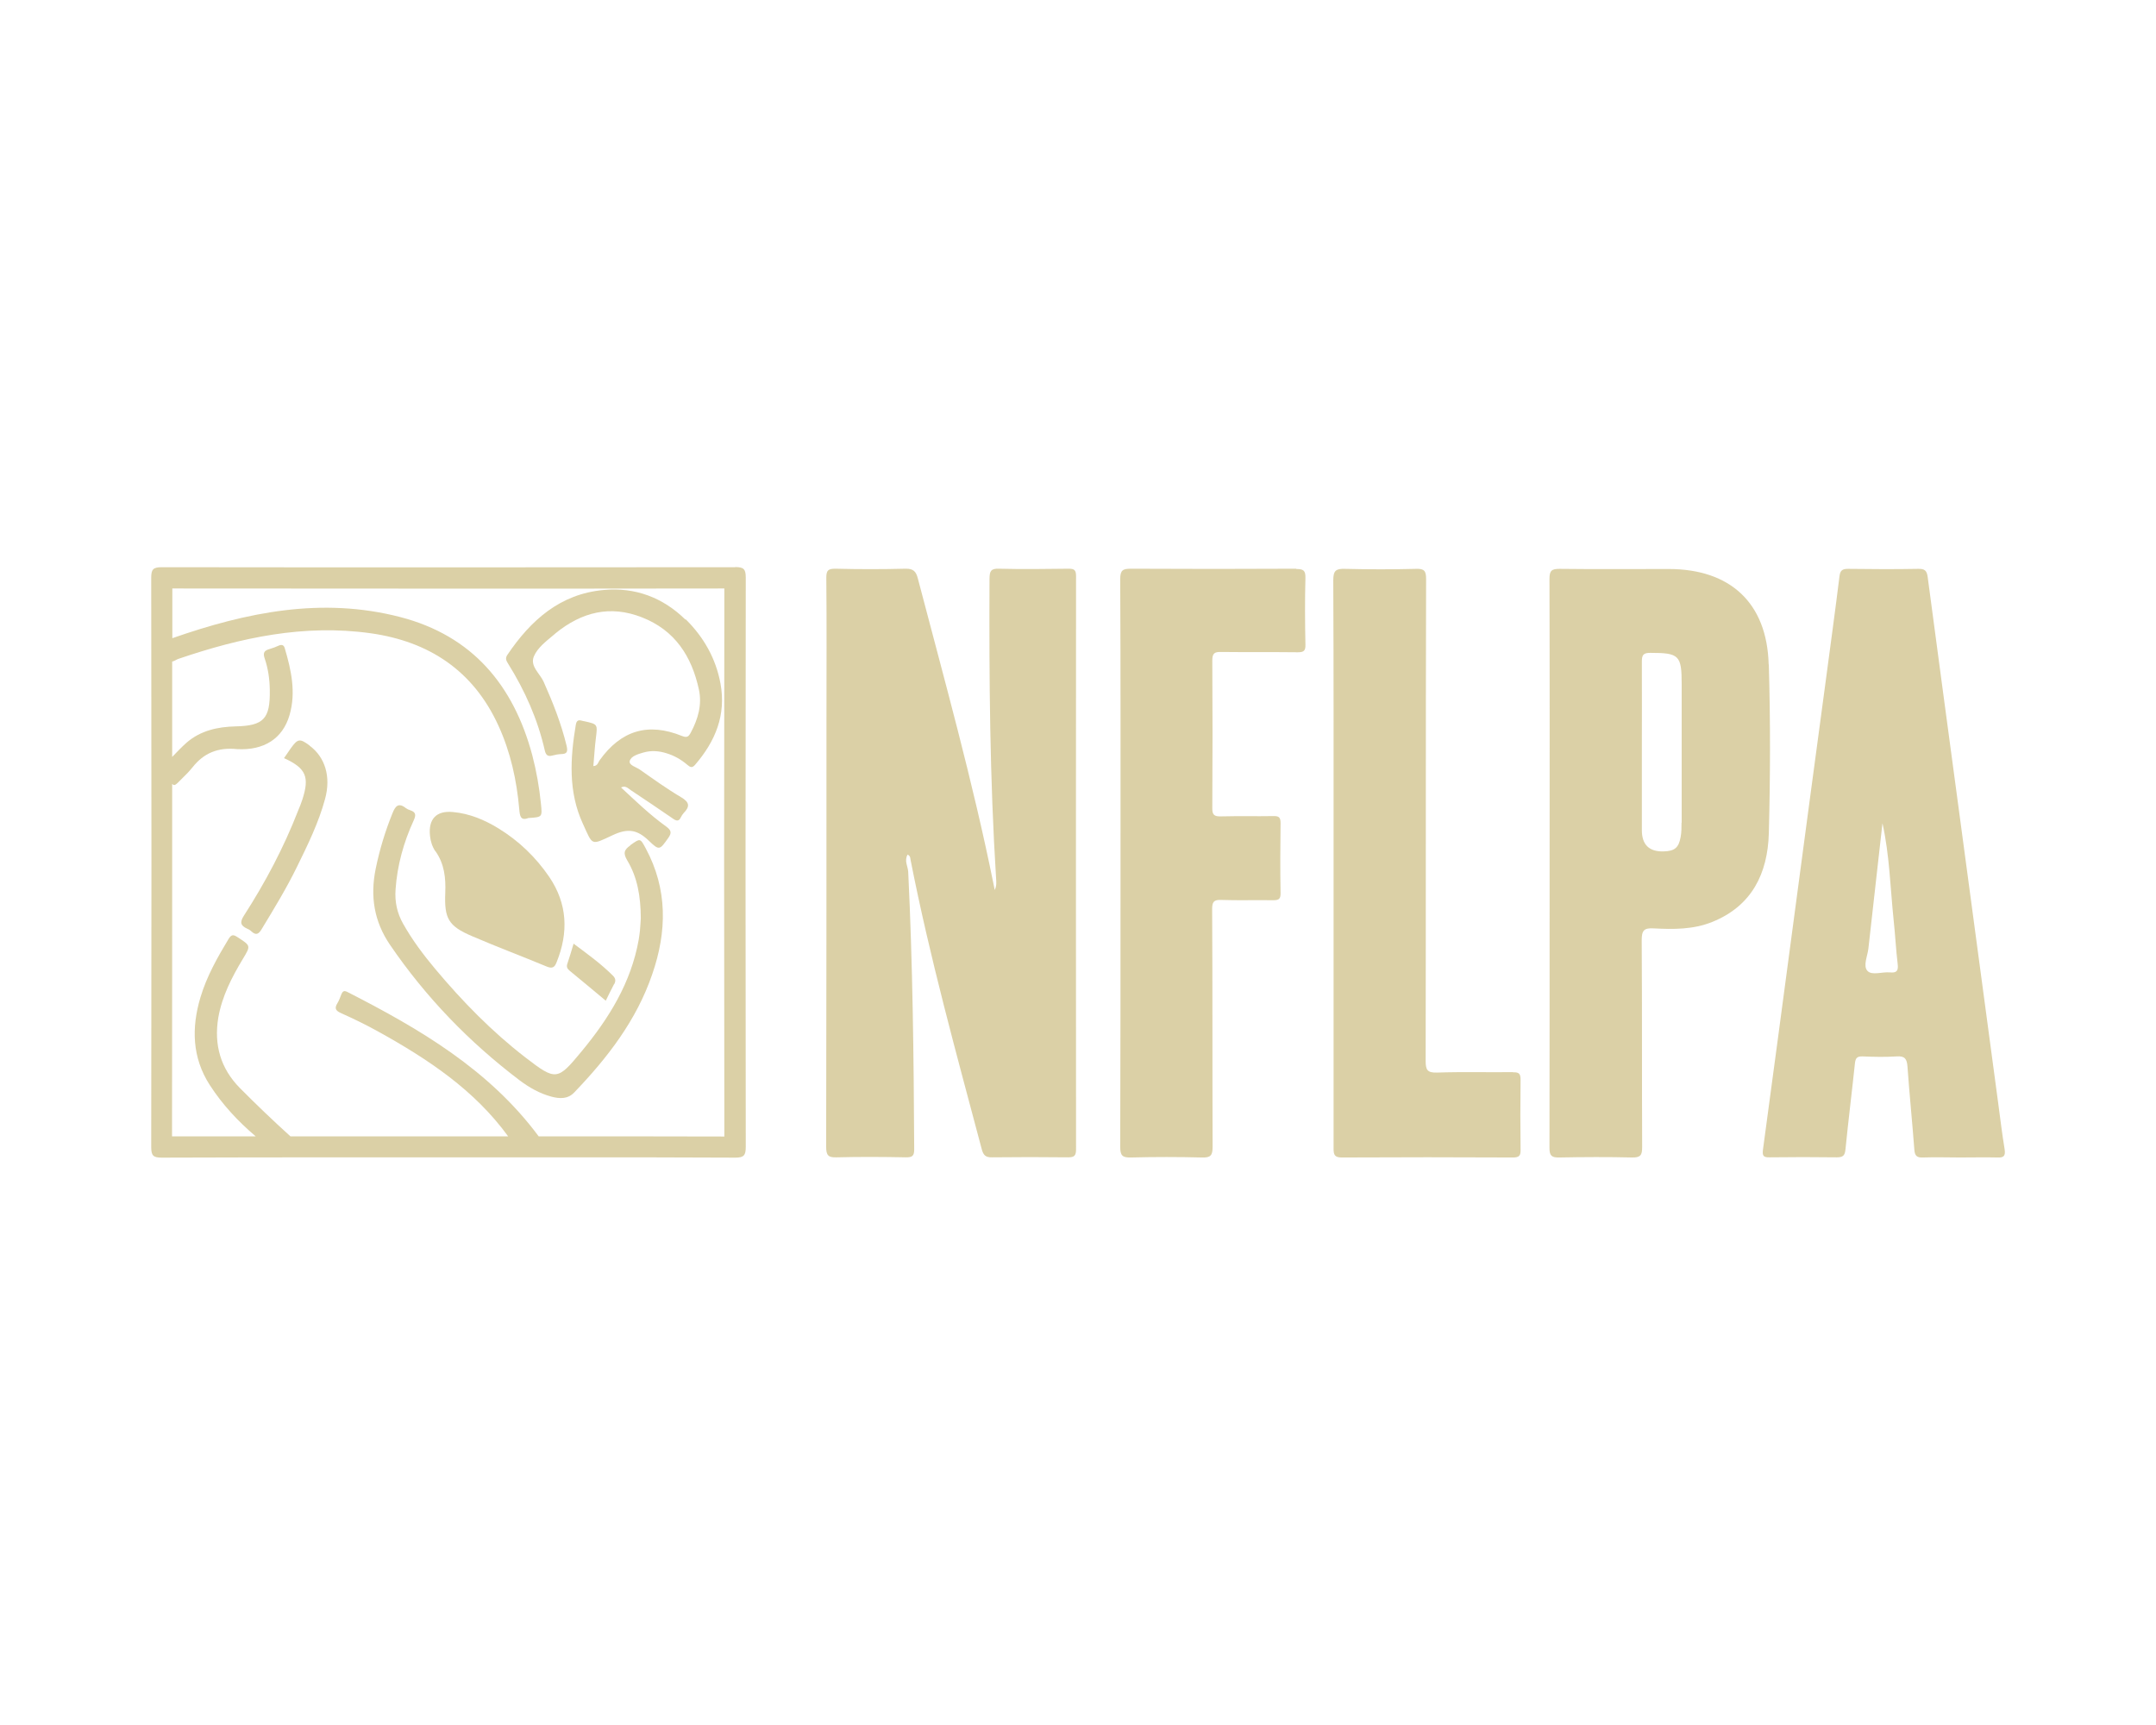 <?xml version="1.0" encoding="UTF-8"?><svg id="Layer_1" xmlns="http://www.w3.org/2000/svg" viewBox="0 0 144 115.2"><defs><style>.cls-1{fill:#dbd0a6;stroke-width:0px;}</style></defs><path class="cls-1" d="M49.1,37.88h0c-6.36,0-12.72.01-19.09.01s-12.81,0-19.21-.01h0c-.58,0-.7.15-.7.71.02,12.67.02,25.34,0,38.01,0,.57.13.71.7.71,0,0,0,0,.01,0,3.66-.01,7.31-.02,10.96-.02,2.71,0,5.43,0,8.14,0h.01c2.73,0,5.46,0,8.2,0,3.66,0,7.32,0,10.99.02,0,0,0,0,.01,0,.57,0,.69-.16.69-.72-.02-12.67-.02-25.34,0-38.01,0-.57-.13-.71-.7-.71ZM48.38,75.9c-3.42-.01-6.85-.01-10.27-.01h-2.13c-3.31-4.46-7.95-7.18-12.79-9.65-.22-.11-.31-.03-.39.16-.08.2-.15.41-.26.59-.21.34-.14.5.24.67.85.38,1.69.79,2.5,1.24,3.3,1.83,6.41,3.89,8.66,6.99h-4.04s-4.07,0-4.07,0h-4.07c-.79,0-1.57,0-2.36,0-1.17-1.06-2.29-2.13-3.38-3.23-1.29-1.31-1.74-2.89-1.44-4.7.25-1.43.9-2.69,1.64-3.92.54-.89.53-.88-.35-1.45-.27-.18-.41-.2-.6.11-.75,1.24-1.46,2.5-1.88,3.9-.61,2.04-.56,4.03.62,5.86.84,1.3,1.89,2.43,3.07,3.43-1.86,0-3.72,0-5.59,0,.01-7.76.01-15.64.01-23.54.19.21.3-.02.89-.59.17-.16.33-.35.48-.53.73-.92,1.67-1.34,2.98-1.2,1.77.09,3.03-.69,3.49-2.28.44-1.52.11-3-.32-4.46-.06-.21-.19-.26-.39-.18-.2.09-.4.17-.61.23-.36.1-.48.24-.34.64.23.67.33,1.38.34,2.1.03,1.92-.4,2.39-2.29,2.43-1.2.03-2.33.28-3.26,1.08-.34.3-.65.63-.97.96,0-2.12,0-4.24,0-6.37.14-.02.29-.14.42-.18,4.16-1.42,8.4-2.33,12.83-1.71,3.92.55,6.87,2.51,8.54,6.17.81,1.77,1.22,3.64,1.39,5.57.04.43.07.81.61.6.94-.06.93-.06.84-.95-.11-1.1-.3-2.18-.58-3.25-1.25-4.67-4-7.97-8.81-9.22-5.24-1.36-10.28-.32-15.23,1.41,0-1.11,0-2.22,0-3.32,6.16,0,12.33.01,18.49.01s12.25,0,18.38-.01c-.02,12.04-.02,24.35,0,36.59Z"/><path class="cls-1" d="M45.77,41.37c-1.5-1.47-3.35-2.16-5.44-1.97-2.92.26-4.88,2.02-6.44,4.33-.16.23-.08.39.04.58,1.13,1.81,1.99,3.74,2.46,5.82.07.29.2.41.49.33.19-.05.38-.09.58-.1.44,0,.47-.18.38-.57-.36-1.48-.91-2.87-1.53-4.26-.25-.56-.93-1.04-.65-1.7.25-.58.81-1,1.31-1.42.05-.04.1-.08.15-.13,1.73-1.4,3.63-1.89,5.76-1.05,2.2.86,3.32,2.6,3.8,4.82.22,1.02-.06,1.97-.54,2.87-.14.26-.24.37-.59.23-2.27-.92-4.07-.37-5.5,1.62-.1.14-.13.38-.42.39.06-.64.09-1.26.17-1.88.11-.91.13-.91-.75-1.11-.06-.01-.13-.02-.19-.04-.24-.07-.35,0-.4.26-.38,2.25-.51,4.5.47,6.62.67,1.46.51,1.46,1.98.77,1.04-.49,1.66-.37,2.43.37.7.68.73.6,1.28-.17.27-.37.21-.54-.15-.8-1.07-.77-2.02-1.69-2.99-2.59.29-.15.46.05.65.18.94.62,1.87,1.25,2.8,1.89.24.17.41.22.55-.09.05-.1.11-.19.18-.27.43-.44.4-.72-.17-1.06-.95-.56-1.85-1.21-2.75-1.84-.25-.18-.75-.29-.68-.58.08-.32.55-.46.9-.56.51-.15,1.03-.12,1.54.04.53.16.99.42,1.41.78.19.16.32.23.52-.01,1.35-1.57,2.08-3.32,1.69-5.43-.31-1.67-1.12-3.09-2.31-4.27Z"/><path class="cls-1" d="M42.11,56.45c-.44.31-.5.53-.21,1.02.67,1.12.89,2.38.9,3.85-.01.16-.03.51-.06.85-.02.19-.05.39-.08.58-.51,2.88-1.99,5.26-3.82,7.47-1.61,1.95-1.71,1.97-3.76.39-2.24-1.73-4.2-3.74-6.01-5.9-.79-.94-1.53-1.93-2.14-3.01-.41-.72-.57-1.48-.51-2.3.11-1.61.54-3.15,1.21-4.61.16-.35.16-.55-.23-.68-.1-.03-.21-.08-.29-.14-.5-.4-.71-.13-.9.35-.49,1.21-.86,2.44-1.12,3.71-.37,1.83-.11,3.5.96,5.07,2.39,3.5,5.29,6.5,8.66,9.05.64.48,1.34.88,2.13,1.09.54.14,1.08.17,1.51-.28,2.22-2.31,4.16-4.82,5.21-7.89.99-2.85,1.04-5.68-.43-8.41-.38-.71-.37-.68-1.04-.21Z"/><path class="cls-1" d="M29.08,56.84c.6.84.7,1.79.66,2.78-.07,1.72.2,2.22,1.79,2.9,1.65.71,3.33,1.34,4.99,2.03.39.16.53.04.66-.3.8-1.98.72-3.89-.49-5.68-.9-1.32-2.03-2.41-3.4-3.25-.93-.57-1.93-.99-3.03-1.09-1.11-.11-1.66.46-1.54,1.59.04.37.15.73.36,1.03Z"/><path class="cls-1" d="M20.68,49.79c-.66-.49-.79-.47-1.27.2-.15.21-.29.42-.44.64,1.47.67,1.72,1.25,1.22,2.78-.08.25-.18.49-.28.73-.96,2.47-2.19,4.79-3.62,7.01-.29.45-.22.67.22.87.1.04.2.1.27.17.34.32.52.17.72-.18.82-1.35,1.64-2.7,2.33-4.11.72-1.47,1.45-2.95,1.88-4.54.41-1.49,0-2.8-1.03-3.56Z"/><path class="cls-1" d="M41.02,65.73c.12-.22.1-.39-.08-.57-.79-.79-1.69-1.44-2.63-2.14-.15.5-.27.92-.41,1.32-.08.22-.02.35.15.49.8.65,1.59,1.32,2.41,2,.19-.38.36-.75.55-1.1Z"/><path class="cls-1" d="M71.39,37.98c-1.56.02-3.12.04-4.68,0-.55-.02-.61.19-.62.66-.03,6.68.02,13.36.44,20.03.01.22.05.45-.09.77-.04-.19-.06-.29-.08-.39-1.39-6.88-3.28-13.64-5.06-20.43-.12-.46-.3-.65-.82-.64-1.56.04-3.12.04-4.68,0-.48,0-.61.1-.61.6.03,3.09.01,6.18.01,9.28,0,9.58,0,19.16-.02,28.73,0,.58.15.72.71.7,1.54-.04,3.08-.03,4.62,0,.41,0,.55-.08.55-.53-.03-6.18-.1-12.37-.4-18.54-.02-.37-.28-.73-.04-1.15.21.11.17.25.2.37,1.28,6.51,3.05,12.9,4.75,19.3.11.41.26.56.69.55,1.69-.02,3.38-.02,5.07,0,.42,0,.54-.1.54-.54-.01-12.76-.01-25.51,0-38.27,0-.41-.11-.5-.5-.5Z"/><path class="cls-1" d="M118.13,44.37c-.11-4.11-2.57-6.37-6.68-6.37-2.43,0-4.85.02-7.28-.01-.53,0-.68.11-.68.67.02,6.33.01,12.67.01,19s0,12.67-.01,19c0,.52.14.65.65.64,1.62-.03,3.25-.04,4.88,0,.57.01.66-.18.66-.69-.02-4.6,0-9.21-.03-13.81,0-.65.14-.84.8-.8,1.32.07,2.65.08,3.91-.43,2.66-1.07,3.7-3.25,3.78-5.9.1-3.76.11-7.52,0-11.28ZM112.31,54.93c0,.32,0,.65-.06.97-.13.73-.41.94-1.15.96q-1.44.03-1.44-1.42v-5.24c0-2.01.01-4.01,0-6.02,0-.44.1-.58.56-.58,1.93,0,2.1.16,2.1,2.09,0,3.09,0,6.17,0,9.26Z"/><path class="cls-1" d="M133.89,76.75c-.17-1.02-.29-2.05-.43-3.08-.89-6.66-1.79-13.32-2.68-19.98-.68-5.05-1.36-10.11-2.03-15.16-.06-.44-.21-.55-.64-.54-1.56.03-3.12.02-4.68,0-.39,0-.52.11-.57.49-.29,2.34-.61,4.67-.92,7-.72,5.35-1.44,10.71-2.15,16.06-.68,5.08-1.35,10.15-2.04,15.23-.05.4.01.53.44.52,1.5-.02,2.99-.02,4.49,0,.43,0,.54-.13.58-.54.19-1.91.43-3.82.63-5.73.04-.36.14-.48.51-.47.76.03,1.52.05,2.27,0,.55-.04.69.16.73.67.13,1.85.32,3.7.46,5.56.03.42.18.54.59.52.82-.03,1.65,0,2.47,0s1.65-.02,2.47,0c.42.02.57-.08.5-.54ZM126.23,64.94c-.51-.05-1.2.22-1.5-.1-.31-.33,0-.98.06-1.49.31-2.79.63-5.58.94-8.37.47,2.1.52,4.26.74,6.4.11,1.01.16,2.03.28,3.03.05.45-.1.57-.52.53Z"/><path class="cls-1" d="M86.59,37.98c-3.68.02-7.37.02-11.05,0-.54,0-.72.09-.72.69.03,6.29.02,12.58.02,18.87s0,12.71-.02,19.06c0,.6.17.71.72.7,1.58-.04,3.16-.04,4.74,0,.58.02.71-.14.71-.71-.02-5.29,0-10.59-.03-15.88,0-.48.11-.63.61-.61,1.15.04,2.3,0,3.44.02.37,0,.53-.05.52-.48-.03-1.56-.02-3.11,0-4.67,0-.37-.1-.48-.47-.47-1.17.02-2.34-.01-3.51.02-.44.01-.59-.09-.58-.56.02-3.28.02-6.57,0-9.86,0-.47.15-.57.58-.56,1.71.02,3.42,0,5.13.02.39,0,.52-.09.51-.5-.03-1.49-.04-2.98,0-4.47.01-.51-.15-.59-.62-.59Z"/><path class="cls-1" d="M101.05,71.6c-1.69.02-3.38-.03-5.07.03-.66.02-.76-.19-.76-.79.02-10.72,0-21.45.03-32.17,0-.53-.11-.7-.66-.68-1.58.04-3.16.04-4.75,0-.61-.02-.79.11-.79.76.03,6.29.02,12.58.02,18.87s0,12.71,0,19.07c0,.41.05.61.55.61,3.81-.02,7.63-.02,11.44,0,.41,0,.51-.13.5-.52-.02-1.56-.02-3.11,0-4.67,0-.4-.1-.51-.5-.5Z"/></svg>